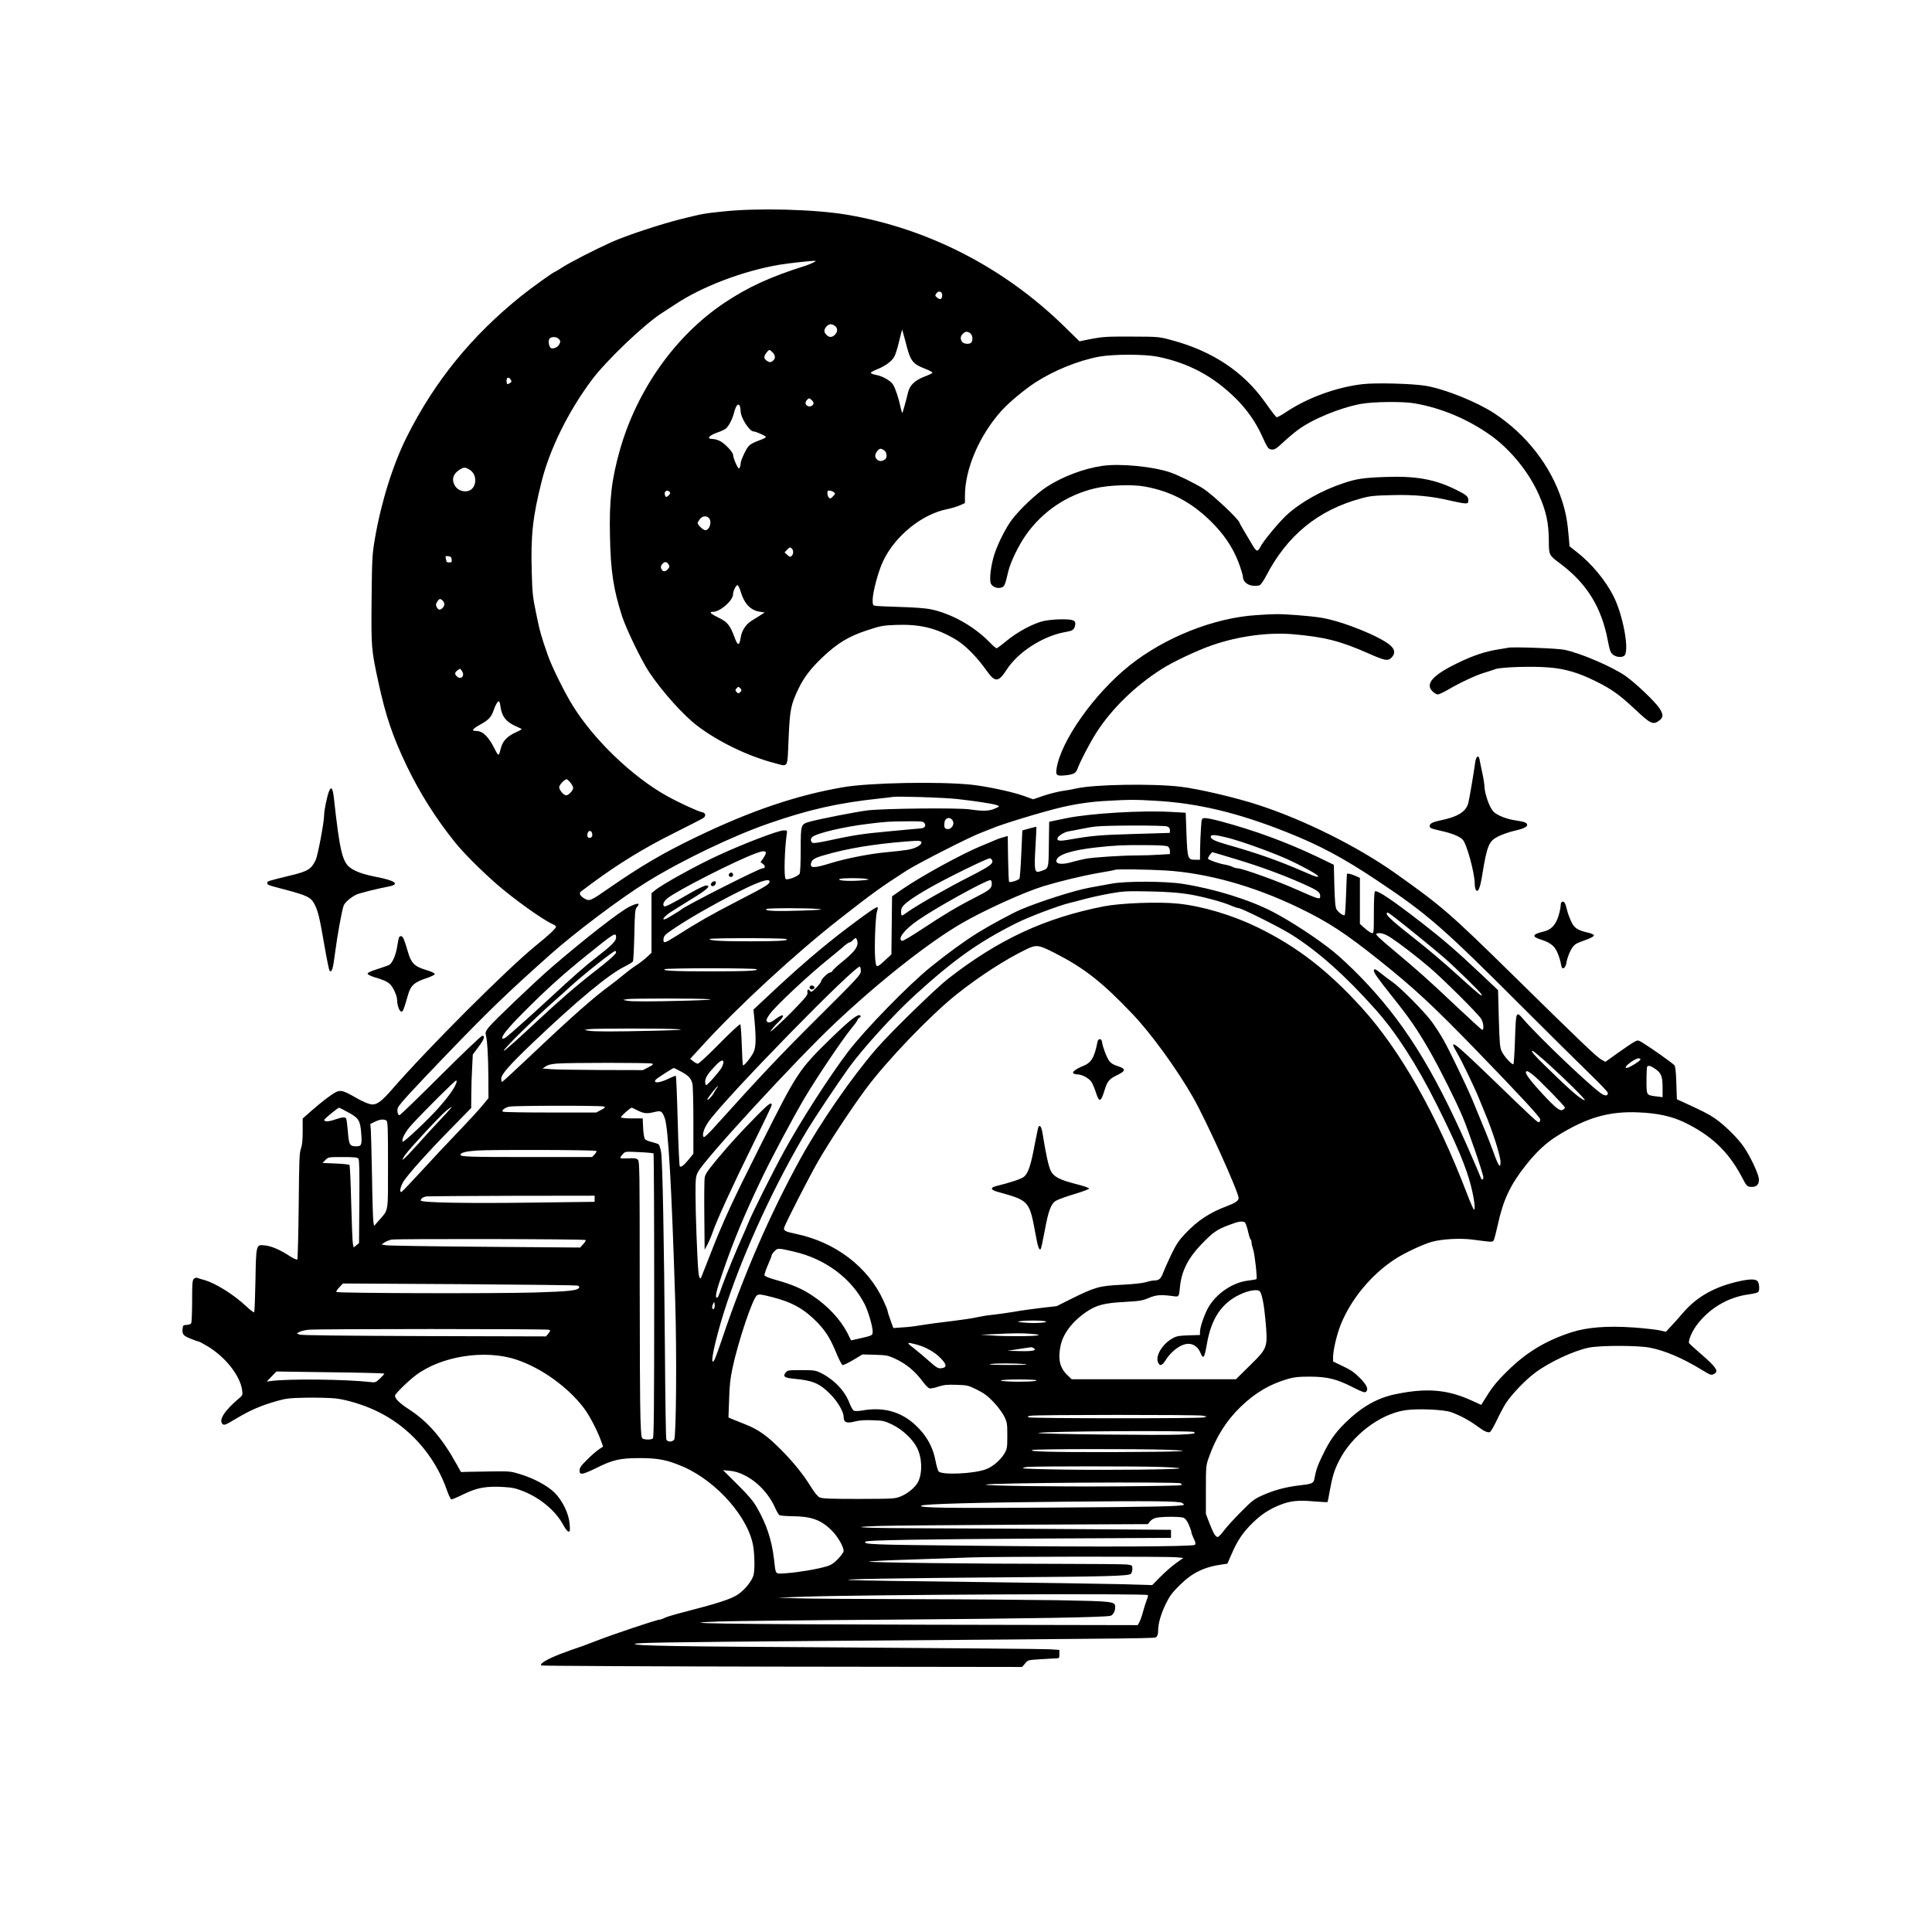 <?xml version="1.0" encoding="UTF-8" standalone="yes"?>
<svg version="1.0" xmlns="http://www.w3.org/2000/svg" width="1350pt" height="1350pt" viewBox="0 0 1800 1800" preserveAspectRatio="xMidYMid meet">
  <g transform="translate(0,1800) scale(0.1,-0.1)" fill="#000000" stroke="none">
    <path d="M6740 16030 c-189 -20 -183 -19 -395 -71 -195 -49 -510 -153 -648
-215 -151 -68 -383 -187 -455 -233 -34 -23 -65 -41 -67 -41 -13 0 -214 -144
-318 -227 -463 -372 -807 -795 -1066 -1311 -129 -257 -240 -610 -298 -950 -25
-149 -27 -178 -31 -565 -4 -451 -3 -466 63 -771 68 -315 132 -504 264 -781
121 -252 272 -492 452 -715 77 -96 236 -255 385 -386 159 -139 436 -337 523
-374 17 -7 31 -18 31 -24 0 -16 -63 -75 -190 -178 -266 -216 -1011 -961 -1344
-1345 -84 -97 -131 -133 -174 -133 -32 0 -92 25 -176 74 -98 56 -125 62 -168
40 -43 -22 -133 -91 -231 -177 l-77 -68 0 -118 c0 -85 -5 -131 -16 -162 -15
-38 -17 -112 -21 -534 -3 -269 -9 -494 -13 -499 -5 -5 -35 8 -72 32 -90 59
-170 93 -232 99 -80 8 -80 12 -86 -329 -3 -157 -8 -290 -12 -294 -4 -4 -37 21
-73 55 -120 112 -287 216 -394 246 -25 7 -53 15 -62 19 -10 4 -23 1 -33 -9
-14 -14 -16 -44 -16 -208 0 -106 -4 -198 -9 -206 -5 -8 -25 -15 -43 -15 -29
-1 -33 -5 -36 -30 -7 -57 4 -71 76 -99 37 -15 71 -27 75 -27 5 0 39 -18 76
-40 169 -100 309 -276 327 -413 6 -44 5 -47 -32 -78 -133 -112 -188 -199 -151
-236 15 -15 27 -10 134 54 128 76 225 118 373 160 84 24 115 28 275 31 99 2
222 -2 273 -7 105 -13 249 -56 369 -112 309 -142 556 -419 668 -746 16 -46 34
-83 41 -83 7 0 59 22 116 50 123 60 210 75 367 66 87 -5 117 -12 190 -41 160
-65 301 -185 370 -315 19 -35 39 -60 48 -60 14 0 15 10 10 73 -8 96 -66 216
-141 291 -64 63 -195 134 -322 172 -84 26 -99 27 -259 25 -93 -1 -197 -3 -230
-4 l-60 -2 -42 75 c-136 245 -265 393 -442 509 -88 57 -131 99 -131 128 0 16
120 134 194 190 237 178 641 242 932 147 234 -76 486 -257 634 -453 52 -69
123 -205 159 -303 l20 -56 -41 -27 c-22 -15 -72 -58 -109 -96 -55 -54 -69 -74
-69 -99 0 -25 4 -30 25 -30 14 0 70 22 125 50 158 79 226 95 410 95 174 0 257
-17 404 -80 320 -139 621 -486 656 -757 12 -92 12 -202 1 -251 -13 -55 -84
-143 -151 -186 -62 -40 -185 -80 -480 -156 -91 -23 -179 -49 -197 -58 -18 -10
-39 -17 -47 -17 -27 0 -447 -141 -596 -200 -80 -31 -158 -60 -174 -64 -15 -4
-86 -30 -158 -57 -126 -50 -191 -89 -175 -106 5 -4 1015 -9 2244 -11 l2236 -3
27 32 c27 33 27 33 146 40 65 4 131 8 147 8 25 1 27 4 27 40 l0 39 -92 6 c-51
3 -907 10 -1903 17 -1623 9 -1944 15 -1961 32 -13 12 293 17 1661 28 3318 25
3181 24 3199 38 10 9 16 29 16 58 0 67 26 157 73 253 33 68 58 102 127 170
116 116 228 171 400 195 l45 6 39 89 c53 124 105 202 195 290 82 80 153 127
252 167 97 39 171 48 317 35 70 -5 129 -9 130 -7 2 2 12 52 22 110 22 123 41
186 83 270 117 237 379 439 618 476 112 17 360 7 429 -18 83 -30 168 -76 238
-127 68 -50 98 -65 122 -59 8 2 37 51 64 108 27 57 66 130 86 162 55 83 179
213 268 280 132 100 362 208 504 237 107 22 453 22 569 0 137 -26 302 -96 478
-203 91 -55 93 -56 122 -41 44 24 18 63 -120 182 -58 50 -109 97 -114 104 -11
18 25 105 67 163 117 159 293 265 487 291 46 6 87 17 91 23 14 21 8 85 -8 101
-19 20 -68 20 -159 1 -234 -50 -399 -141 -532 -293 -36 -43 -87 -100 -114
-128 l-48 -52 -63 14 c-35 7 -142 19 -239 26 -245 17 -433 2 -579 -45 -242
-79 -422 -188 -601 -366 -104 -103 -138 -146 -225 -288 l-14 -22 -97 44 c-220
99 -413 115 -699 56 -172 -35 -319 -119 -469 -266 -97 -95 -149 -170 -215
-308 -45 -92 -58 -130 -75 -219 -7 -38 -25 -45 -145 -58 -124 -15 -237 -45
-345 -95 -69 -31 -94 -50 -195 -153 -64 -64 -136 -143 -159 -175 -23 -31 -48
-57 -56 -57 -20 0 -40 34 -78 131 l-32 84 0 225 c0 220 1 227 28 303 66 188
163 342 297 471 136 131 271 210 440 259 60 17 100 21 205 21 163 -1 249 -22
399 -99 96 -48 112 -53 124 -41 24 24 5 65 -62 131 -47 48 -84 73 -154 106
l-92 44 0 40 c0 67 36 217 73 308 95 233 279 456 495 600 86 58 268 144 352
167 98 27 269 36 385 20 190 -25 183 -25 194 1 6 13 22 78 37 144 49 226 117
369 259 548 104 131 191 211 303 280 269 166 475 225 747 213 176 -7 307 -36
424 -91 253 -122 409 -269 535 -503 49 -94 52 -97 88 -100 55 -5 82 26 74 82
-9 53 -81 205 -137 287 -56 84 -187 212 -276 272 -63 42 -106 63 -299 152
l-51 23 -5 151 c-3 102 -9 155 -18 166 -15 18 -213 159 -287 204 -51 32 -52
32 -85 15 -18 -9 -86 -55 -152 -102 l-119 -85 -35 19 c-43 23 -194 167 -807
770 -614 603 -679 659 -1122 973 -346 244 -840 491 -1263 629 -211 70 -563
152 -730 172 -257 31 -806 22 -972 -16 -35 -8 -95 -19 -133 -24 -39 -6 -116
-25 -170 -43 l-99 -34 -92 33 c-104 37 -343 88 -484 103 -300 31 -943 19
-1192 -23 -437 -75 -862 -219 -1374 -466 -310 -149 -518 -272 -821 -482 -156
-109 -172 -116 -214 -92 -47 28 -59 52 -34 70 11 8 60 45 109 81 237 175 480
324 749 458 148 74 275 139 283 146 24 20 17 46 -16 52 -40 8 -215 89 -325
150 -322 179 -679 521 -878 841 -75 120 -198 368 -233 471 -62 177 -75 222
-109 390 -32 153 -36 192 -41 385 -10 341 9 515 92 844 76 303 249 653 466
944 137 184 497 527 660 629 25 16 76 49 114 74 252 169 637 315 979 373 76
13 297 37 330 36 20 -1 -41 -30 -103 -50 -318 -100 -527 -197 -742 -341 -457
-305 -815 -810 -975 -1372 -78 -277 -100 -465 -92 -810 6 -318 33 -491 112
-737 41 -125 183 -418 254 -524 125 -185 316 -398 446 -497 194 -149 476 -285
719 -348 135 -35 120 -60 133 227 12 273 20 314 93 467 49 103 116 190 224
292 137 130 243 194 410 249 134 44 148 47 282 52 217 7 369 -30 546 -135 90
-53 199 -163 291 -293 77 -109 109 -108 184 8 106 166 337 315 546 353 73 13
83 20 93 61 10 48 -12 58 -125 58 -53 0 -126 -7 -163 -15 -94 -19 -248 -101
-349 -185 -46 -38 -89 -70 -94 -70 -6 0 -35 25 -65 56 -146 150 -357 268 -551
308 -45 9 -158 18 -285 21 -115 4 -219 8 -231 11 -20 4 -23 11 -23 53 0 73 54
275 99 366 112 234 360 434 594 481 40 8 93 24 120 36 l47 21 0 67 c0 249 131
556 334 786 72 81 213 199 321 270 175 113 399 204 595 241 133 24 421 24 544
0 290 -59 519 -181 732 -392 102 -102 184 -219 240 -343 54 -118 60 -127 92
-130 26 -3 42 7 105 65 40 38 102 90 136 115 133 101 395 209 591 245 117 21
391 24 500 5 251 -44 495 -147 708 -298 182 -130 351 -336 445 -544 71 -157
96 -270 97 -436 0 -135 1 -137 105 -214 250 -187 386 -408 445 -720 16 -86 24
-109 45 -127 34 -30 100 -32 115 -4 37 70 -23 378 -106 543 -74 149 -206 308
-345 416 l-66 52 -7 82 c-12 147 -27 231 -63 343 -104 324 -331 616 -631 814
-164 107 -454 224 -636 256 -122 21 -465 30 -590 16 -242 -28 -507 -124 -706
-255 -46 -31 -89 -55 -95 -53 -10 4 -29 28 -112 144 -202 283 -490 473 -871
575 -116 31 -120 31 -372 32 -226 1 -268 -2 -369 -21 l-114 -23 -146 143
c-561 547 -1269 910 -2024 1037 -299 50 -825 64 -1147 30z m2038 -787 c-4 -33
-19 -38 -47 -16 -20 17 -21 19 -6 41 22 30 58 13 53 -25z m-1000 -279 c28 -19
28 -57 0 -84 -28 -25 -52 -26 -78 0 -26 26 -25 50 0 78 24 26 47 28 78 6z
m657 -142 c47 -188 63 -210 185 -258 39 -15 69 -31 67 -37 -1 -5 -36 -22 -77
-37 -86 -34 -133 -78 -149 -143 -23 -94 -50 -189 -54 -194 -3 -2 -10 22 -17
54 -16 79 -46 171 -70 210 -22 37 -101 81 -163 91 -22 4 -42 12 -44 17 -2 6
24 20 56 33 74 29 136 73 161 115 11 17 32 82 46 144 15 63 28 112 30 111 1
-2 14 -49 29 -106z m607 71 c19 -17 24 -59 9 -82 -13 -21 -71 -18 -87 4 -19
26 -17 52 6 75 24 24 47 25 72 3z m-3838 -49 c19 -18 20 -28 5 -55 -12 -23
-52 -41 -74 -33 -20 8 -31 70 -15 89 16 20 64 19 84 -1z m1993 -126 c29 -27
30 -62 1 -82 -16 -12 -26 -13 -42 -4 -41 22 -45 43 -15 82 25 32 27 32 56 4z
m-2437 -258 c8 -15 6 -21 -11 -30 -23 -13 -26 -12 -29 10 -6 43 20 57 40 20z
m2802 -187 c10 -9 18 -22 18 -28 0 -20 -27 -37 -49 -30 -27 8 -34 35 -15 56
21 23 23 23 46 2z m-668 -59 c3 -9 6 -28 6 -42 0 -63 82 -192 122 -192 20 0
106 -38 113 -50 3 -5 -20 -18 -51 -29 -100 -38 -110 -46 -148 -122 -20 -40
-36 -83 -36 -98 0 -14 -5 -33 -10 -41 -7 -11 -15 -1 -35 43 -14 32 -25 67 -25
78 0 26 -75 106 -122 130 -20 10 -51 19 -67 19 -65 0 -37 34 55 65 27 9 57 24
68 33 28 26 62 92 75 147 17 69 41 95 55 59z m1344 -410 c24 -17 30 -65 10
-82 -29 -22 -57 -23 -78 -2 -23 23 -20 51 8 83 19 21 31 21 60 1z m-3860 -182
c77 -50 62 -182 -23 -198 -47 -8 -92 11 -116 50 -35 58 -18 113 46 152 38 23
52 22 93 -4z m1860 -204 c9 -9 8 -16 -5 -30 -20 -22 -29 -23 -37 -3 -13 35 17
58 42 33z m1528 -2 c19 -14 18 -15 -5 -40 -20 -21 -27 -24 -37 -14 -12 13 -17
32 -15 56 1 16 33 15 57 -2z m-1162 -242 c32 -31 8 -114 -33 -114 -19 0 -71
49 -71 67 0 6 9 22 21 37 23 29 60 34 83 10z m774 -286 c17 -17 15 -53 -3 -68
-13 -11 -20 -9 -40 10 l-25 24 22 23 c25 26 29 28 46 11z m-3170 -100 c3 -24
0 -28 -22 -28 -14 0 -26 3 -26 8 0 4 -3 17 -7 30 -5 21 -3 23 23 20 23 -2 30
-9 32 -30z m2023 -50 c9 -16 6 -25 -11 -43 -25 -26 -48 -23 -60 9 -6 15 -2 27
12 43 22 24 43 21 59 -9z m670 -251 c33 -111 92 -173 176 -186 l48 -7 -42 -27
c-24 -15 -61 -38 -83 -52 -52 -33 -89 -90 -99 -154 -13 -83 -28 -81 -60 8 -40
107 -65 137 -146 176 -76 37 -93 55 -52 55 67 0 187 105 187 165 0 29 29 87
42 83 7 -3 20 -30 29 -61z m-2777 -83 c9 -8 16 -24 16 -34 0 -22 -26 -50 -46
-50 -8 0 -19 11 -26 25 -9 19 -8 29 6 50 19 29 29 31 50 9z m181 -658 c28 -42
-10 -82 -46 -50 -25 22 -24 39 3 58 28 20 25 20 43 -8z m2595 -162 c11 -12 10
-18 -3 -32 -16 -15 -18 -15 -34 0 -13 14 -14 20 -3 32 7 9 16 16 20 16 4 0 13
-7 20 -16z m-2237 -169 c13 -92 54 -143 151 -185 25 -10 46 -21 46 -24 0 -3
-27 -17 -60 -32 -71 -32 -115 -77 -131 -136 -23 -89 -23 -89 -62 -12 -57 113
-110 164 -171 164 -48 0 -36 18 38 59 79 43 105 72 126 136 16 48 39 87 50 80
4 -2 10 -25 13 -50z m651 -706 c14 -17 26 -39 26 -50 0 -24 -43 -69 -65 -69
-23 0 -65 49 -65 76 0 21 50 74 70 74 4 0 20 -14 34 -31z m3601 -153 c180 -20
341 -45 374 -58 26 -11 26 -11 -19 -31 -53 -24 -111 -26 -235 -8 -104 16 -794
9 -950 -9 -95 -11 -454 -81 -542 -106 -82 -23 -83 -26 -83 -262 0 -116 -4
-211 -10 -222 -14 -26 -120 -65 -131 -48 -17 26 -9 286 13 433 3 17 -2 20 -34
18 -55 -3 -364 -121 -603 -231 -203 -93 -529 -273 -595 -329 l-30 -25 0 -278
0 -277 -45 -42 c-24 -22 -69 -57 -99 -76 -30 -19 -83 -59 -118 -88 -34 -29
-90 -73 -123 -97 -155 -113 -359 -293 -745 -659 -140 -132 -258 -241 -262
-241 -5 0 -8 13 -8 30 0 40 73 124 291 332 410 391 713 642 857 712 38 19 74
41 79 48 4 7 10 119 13 249 4 207 7 239 23 256 38 43 9 44 -71 4 -92 -46 -422
-304 -727 -567 -146 -126 -540 -502 -581 -554 -25 -31 -33 -51 -29 -65 14 -46
24 -202 25 -393 l1 -203 -55 -67 c-30 -37 -132 -148 -227 -247 -95 -99 -249
-263 -342 -365 -94 -102 -176 -189 -184 -193 -25 -15 -14 47 16 95 45 70 225
271 439 489 l192 196 1 129 c0 71 4 183 8 249 l6 120 53 71 c54 73 64 104 35
104 -9 0 -184 -166 -388 -370 -204 -203 -376 -370 -383 -370 -18 0 -26 49 -13
74 21 37 132 159 466 506 374 389 558 566 951 916 234 208 656 526 899 676
326 202 802 430 1140 547 372 129 642 190 1025 231 58 6 114 13 125 15 47 8
472 -5 600 -19z m1842 -16 c399 -22 770 -110 1228 -292 310 -123 525 -238 845
-451 468 -312 614 -439 1335 -1161 259 -259 548 -545 643 -637 94 -91 172
-172 172 -181 0 -26 -17 -30 -49 -14 -75 39 -585 523 -737 699 -70 81 -70 79
-79 -183 -4 -127 -11 -232 -15 -235 -13 -8 -88 74 -109 120 -17 35 -20 75 -27
305 l-7 265 -164 155 c-223 210 -348 318 -541 468 -281 218 -419 311 -442 297
-6 -4 -10 -81 -10 -200 0 -188 -1 -193 -20 -188 -11 3 -40 23 -65 45 l-45 40
0 214 0 215 -42 19 c-37 17 -76 25 -79 18 -1 -2 -4 -87 -8 -190 -3 -102 -9
-190 -13 -194 -10 -9 -54 21 -74 51 -13 20 -17 63 -22 221 l-5 197 -151 73
c-284 136 -591 249 -910 334 -64 17 -129 30 -144 28 -27 -3 -27 -4 -33 -98 -4
-52 -7 -139 -8 -192 l-1 -98 -45 0 c-69 0 -72 11 -81 242 l-7 196 -126 7
c-280 17 -771 -13 -991 -59 l-155 -32 -3 -211 c-3 -236 1 -223 -80 -251 -53
-18 -58 4 -45 226 6 103 10 188 9 189 -1 1 -31 -6 -67 -16 l-64 -18 -10 -219
c-5 -120 -13 -224 -17 -230 -10 -15 -86 -39 -96 -30 -4 4 -8 102 -10 217 l-3
210 -22 -6 c-12 -4 -31 -9 -42 -12 -11 -3 -38 -13 -60 -23 -22 -10 -76 -32
-120 -50 -185 -76 -569 -287 -742 -407 l-92 -64 -3 -271 -3 -270 -53 -49 c-89
-82 -89 -81 -98 9 -9 102 2 398 17 440 6 18 9 36 5 39 -8 8 -87 -45 -273 -186
-238 -179 -474 -382 -775 -666 l-108 -101 10 -104 c15 -172 13 -248 -10 -295
-23 -47 -89 -129 -98 -120 -3 3 -8 88 -11 189 -3 102 -10 188 -14 193 -5 4
-92 -76 -193 -179 -102 -104 -193 -188 -202 -188 -9 0 -29 10 -44 23 l-28 22
124 135 c327 358 852 842 1269 1169 301 236 387 298 622 449 111 71 609 324
701 356 27 10 67 26 89 35 89 40 487 161 660 201 144 33 278 52 425 59 213 12
248 12 437 1z m-1884 -181 c27 -37 -10 -93 -54 -82 -19 5 -24 19 -20 57 4 46
49 61 74 25z m-263 -24 c21 -26 8 -50 -30 -53 -19 -1 -156 -14 -305 -28 -248
-23 -318 -34 -593 -93 -52 -11 -100 -17 -107 -15 -23 9 -27 37 -8 55 37 35
291 96 518 123 178 22 189 22 361 24 122 2 154 -1 164 -13z m2264 -35 c19 -7
26 -17 26 -35 0 -14 -1 -25 -2 -25 -2 0 -153 -5 -336 -10 -314 -9 -395 -16
-602 -53 -84 -15 -112 -12 -108 11 4 23 64 61 107 67 20 3 69 13 110 21 40 9
105 20 145 24 108 11 631 12 660 0z m-5356 -71 c2 -18 -3 -29 -14 -33 -24 -9
-38 8 -30 39 9 34 40 30 44 -6z m5923 -35 c125 -32 392 -128 544 -195 127 -57
295 -148 295 -161 0 -14 -19 -9 -124 37 -242 105 -429 172 -721 255 -118 34
-155 52 -155 75 0 22 42 19 161 -11z m-2856 -44 c0 -25 -63 -58 -133 -68 -37
-6 -123 -16 -192 -22 -150 -13 -378 -58 -514 -100 -165 -51 -202 -51 -189 0 8
32 35 48 124 73 208 61 452 102 749 126 133 11 155 10 155 -9z m2299 -39 c9
-7 16 -26 16 -41 l0 -27 -97 -6 c-54 -4 -150 -7 -213 -7 -138 0 -394 -17 -470
-30 -30 -5 -89 -19 -131 -31 -93 -27 -152 -21 -147 14 8 53 139 96 374 122
178 19 248 23 470 21 135 -1 186 -5 198 -15z m-3749 -52 c4 -5 -6 -28 -21 -51
l-28 -40 23 -18 c24 -17 22 -40 -4 -40 -31 0 -720 -349 -758 -384 -7 -6 -24
-18 -39 -26 -14 -8 -47 -28 -72 -44 -79 -48 -71 -10 8 43 21 14 109 69 195
122 151 92 191 129 139 129 -13 0 -76 -30 -139 -66 -173 -100 -240 -135 -250
-128 -19 12 -7 44 27 73 88 72 635 351 829 422 58 21 81 23 90 8z m4384 -65
c231 -70 434 -145 625 -230 132 -59 156 -76 156 -112 0 -22 -3 -24 -29 -19
-17 4 -104 40 -195 81 -165 75 -502 196 -545 196 -12 0 -34 6 -49 14 -15 7
-47 17 -72 21 -51 8 -147 42 -155 54 -5 9 31 61 42 61 3 0 103 -30 222 -66z
m-2275 -10 c12 -31 -25 -57 -219 -156 -197 -100 -474 -258 -568 -324 -26 -19
-49 -34 -51 -34 -12 0 -15 37 -6 66 12 36 88 93 255 189 158 91 554 285 569
279 8 -3 17 -12 20 -20z m1616 -94 c388 -24 822 -145 1240 -347 277 -134 430
-234 756 -494 319 -255 503 -426 898 -834 419 -433 596 -624 596 -645 0 -10
-4 -22 -10 -25 -12 -7 -32 11 -448 413 -356 343 -401 376 -316 231 44 -75 165
-327 204 -424 15 -38 39 -97 53 -130 71 -165 147 -404 147 -461 0 -65 -18 -41
-65 89 -42 115 -78 203 -202 502 -49 116 -215 461 -265 548 -28 49 -77 125
-110 170 -68 92 -292 318 -365 368 -26 18 -72 52 -101 76 -55 45 -72 52 -72
31 0 -23 36 -72 177 -250 152 -189 232 -306 342 -498 93 -162 243 -462 308
-615 57 -136 193 -533 193 -564 0 -28 -17 -27 -26 2 -4 12 -58 139 -121 282
-328 743 -603 1179 -1003 1589 -80 82 -192 187 -250 233 -150 121 -396 282
-564 369 -218 113 -548 215 -841 260 -163 25 -529 26 -660 1 -49 -9 -141 -26
-203 -37 -142 -26 -459 -127 -642 -204 -80 -34 -297 -152 -403 -218 -123 -77
-280 -191 -432 -314 -206 -165 -620 -590 -773 -792 -177 -233 -440 -643 -596
-927 -101 -184 -294 -569 -335 -670 -18 -44 -43 -102 -56 -130 -40 -87 -154
-363 -184 -448 -40 -113 -42 -117 -52 -117 -20 0 -6 63 57 244 102 295 192
511 351 846 86 183 297 580 405 763 111 189 350 544 439 654 33 39 59 76 59
82 0 5 8 14 18 20 12 7 14 13 6 20 -18 19 -98 -44 -264 -205 -310 -303 -317
-313 -664 -1004 -262 -521 -348 -707 -466 -1010 -10 -25 -31 -79 -47 -120 -17
-41 -33 -83 -36 -92 -13 -37 -26 -15 -31 55 -11 127 -26 536 -26 708 0 152 2
169 23 210 58 115 916 1047 1274 1384 413 390 876 755 1183 933 208 121 583
291 760 345 159 48 367 98 510 123 85 14 157 28 159 30 8 8 306 4 471 -6z
m-2785 -79 c34 -6 24 -8 -66 -15 -112 -8 -221 1 -184 15 26 10 198 10 250 0z
m-905 -24 c0 -25 -33 -45 -299 -182 -248 -128 -370 -198 -575 -328 -105 -67
-119 -70 -114 -24 3 28 14 40 99 97 167 113 467 280 693 387 129 60 196 77
196 50z m2070 -21 c0 -43 -18 -58 -153 -127 -165 -84 -301 -165 -490 -291
-101 -67 -185 -117 -193 -114 -45 17 20 103 145 190 159 112 635 376 678 376
8 0 13 -12 13 -34z m1818 -95 c134 -20 340 -75 420 -112 23 -10 51 -19 60 -19
28 0 389 -181 494 -247 250 -158 504 -384 785 -700 191 -214 382 -511 568
-882 185 -370 276 -586 320 -761 29 -114 43 -220 28 -220 -5 0 -35 69 -67 153
-282 736 -620 1333 -978 1727 -315 347 -598 566 -963 746 -239 117 -518 201
-748 225 -179 19 -532 6 -692 -25 -550 -108 -981 -308 -1452 -675 -119 -93
-538 -502 -667 -651 -233 -269 -524 -691 -709 -1026 -281 -512 -524 -1069
-728 -1674 -63 -185 -78 -222 -89 -215 -20 12 45 282 129 535 169 509 459
1135 754 1625 62 103 277 426 384 575 127 177 423 503 623 684 363 330 590
490 938 665 118 59 387 161 492 187 30 7 98 25 150 39 52 14 156 37 230 50
123 22 155 24 360 20 158 -3 265 -10 358 -24z m-3428 -140 c49 -5 8 -9 -166
-15 -230 -8 -350 -3 -323 15 16 10 392 10 489 0z m5363 -78 c102 -78 366 -293
462 -376 108 -95 333 -315 347 -340 19 -36 -25 0 -226 182 -109 100 -280 245
-380 323 -203 159 -276 224 -276 244 0 21 6 18 73 -33z m-33 -190 c87 -58 245
-179 359 -277 125 -106 454 -433 481 -479 24 -38 28 -113 6 -100 -8 4 -112
100 -233 213 -272 257 -362 337 -587 525 -147 123 -175 150 -160 157 31 12 76
-1 134 -39z m-7220 1 c0 -31 -45 -76 -180 -180 -105 -81 -219 -181 -465 -409
-170 -157 -354 -320 -383 -341 -13 -9 -26 -13 -30 -10 -16 17 46 94 198 247
206 207 367 353 585 528 264 213 275 220 275 165z m1585 -13 c36 -14 -70 -21
-335 -21 -265 0 -380 6 -380 21 0 11 687 11 715 0z m659 -7 c20 -53 -12 -103
-124 -194 -54 -43 -100 -86 -103 -94 -4 -9 -13 -16 -22 -16 -20 0 -85 -64 -85
-83 0 -15 -77 -97 -91 -97 -4 0 -11 5 -14 10 -12 20 -27 10 -22 -16 4 -21 -12
-42 -100 -134 -128 -134 -283 -275 -236 -215 17 22 45 54 63 70 72 68 54 90
-25 30 -31 -25 -53 -34 -66 -30 -27 9 -24 25 12 76 55 77 357 360 554 519 44
35 102 83 129 107 26 24 54 43 61 43 6 0 20 9 30 20 22 24 31 25 39 4z m1845
-124 c274 -140 438 -269 721 -566 173 -181 414 -513 565 -777 123 -216 425
-883 425 -940 0 -23 -32 -45 -103 -72 -167 -62 -277 -135 -396 -260 -57 -61
-82 -97 -126 -188 -29 -61 -64 -138 -76 -170 -23 -61 -40 -77 -86 -77 -15 0
-50 -7 -78 -16 -31 -9 -118 -19 -225 -24 -206 -10 -247 -21 -465 -129 l-140
-70 -140 -16 c-77 -9 -194 -25 -260 -37 -66 -11 -156 -24 -200 -28 -44 -4
-109 -15 -145 -23 -36 -9 -146 -25 -245 -37 -99 -11 -220 -28 -270 -36 -49 -9
-129 -19 -176 -21 l-86 -6 -26 72 c-15 40 -27 78 -27 86 0 7 -18 52 -40 99
-144 314 -449 545 -818 621 -96 20 -115 30 -106 58 14 45 230 467 313 612 98
172 317 504 448 680 196 264 598 683 843 879 213 169 454 326 653 422 92 45
114 42 266 -36z m-4089 8 c0 -16 -63 -73 -186 -168 -166 -128 -340 -278 -539
-464 -185 -173 -311 -286 -321 -286 -20 0 282 298 466 460 47 41 114 102 150
135 116 107 403 335 422 335 4 0 8 -5 8 -12z m2280 -175 c0 -34 -22 -58 -403
-437 -347 -345 -531 -540 -971 -1028 -43 -48 -83 -85 -88 -82 -22 14 1 84 45
146 168 234 1372 1465 1409 1442 4 -3 8 -21 8 -41z m-975 18 c37 -15 -86 -21
-425 -21 -339 0 -462 6 -425 21 11 4 202 8 425 8 223 0 414 -4 425 -8z m-445
-280 c53 -4 -5 -8 -199 -14 -345 -9 -519 -9 -562 0 l-34 7 35 7 c45 8 661 8
760 0z m-285 -280 c68 -5 17 -8 -214 -14 -379 -9 -564 -9 -616 0 l-40 7 35 7
c46 8 719 9 835 0z m8112 -325 c154 -139 353 -336 338 -336 -30 0 -138 93
-368 319 -107 104 -138 141 -118 141 5 0 72 -56 148 -124z m857 45 c7 -11
-106 -81 -130 -81 -39 0 73 89 113 90 6 0 14 -4 17 -9z m-8544 -29 c0 -9 -8
-32 -17 -49 -22 -39 -131 -163 -144 -163 -5 0 -9 15 -9 33 0 36 25 75 96 149
48 50 74 61 74 30z m-666 -11 c16 -6 11 -12 -32 -34 l-52 -27 -392 1 c-216 1
-427 4 -468 8 l-75 6 29 20 c21 14 54 22 105 26 113 9 863 9 885 0z m9351 -52
c54 -39 65 -69 65 -177 l0 -84 -57 7 c-95 12 -93 8 -93 149 0 67 3 126 7 129
13 14 35 6 78 -24z m-9085 -20 c73 -38 99 -66 111 -116 5 -21 9 -176 9 -345
l0 -307 -42 -52 c-48 -58 -73 -77 -85 -65 -4 4 -13 194 -19 422 -6 228 -14
417 -17 420 -3 3 -27 -6 -54 -19 -67 -34 -125 -49 -138 -36 -7 7 -1 17 19 32
32 24 147 97 154 97 2 0 30 -14 62 -31z m7936 -28 c48 -35 304 -296 304 -310
0 -6 -9 -15 -20 -21 -27 -15 -67 17 -192 152 -135 147 -176 208 -139 208 4 0
26 -13 47 -29z m-10027 -87 c-17 -46 -80 -133 -164 -227 -98 -110 -323 -322
-332 -313 -17 17 23 92 84 159 131 142 407 416 414 411 5 -3 4 -16 -2 -30z
m2430 -41 c-8 -10 -21 -30 -28 -45 -15 -30 -61 -77 -61 -62 0 11 88 124 97
124 3 0 0 -8 -8 -17z m-1054 -172 c18 -7 15 -11 -25 -32 l-45 -24 -432 0
c-237 0 -435 3 -439 8 -13 13 22 39 63 47 51 10 853 11 878 1z m-1431 -23
c-10 -13 -55 -61 -99 -108 -45 -47 -139 -149 -209 -228 -125 -139 -168 -175
-111 -92 42 60 329 369 383 412 55 43 62 46 36 16z m-949 -32 c96 -52 111 -74
120 -191 9 -109 4 -125 -44 -125 -63 0 -70 12 -80 137 -5 61 -12 116 -16 122
-10 16 -39 13 -109 -11 -57 -20 -97 -20 -95 -1 0 9 128 113 138 113 3 0 42
-20 86 -44z m2696 18 c59 -29 85 -32 158 -14 61 14 68 10 94 -56 33 -87 64
-628 98 -1709 15 -488 9 -1266 -10 -1288 -21 -26 -68 -22 -74 6 -3 12 -9 382
-12 822 -8 1021 -22 1773 -36 1852 -6 34 -16 66 -22 71 -7 5 -35 15 -64 22
-29 6 -58 19 -64 27 -7 8 -15 54 -17 104 l-4 89 -99 0 c-54 0 -100 4 -104 10
-5 7 87 90 101 90 3 0 27 -12 55 -26z m-2341 -94 c13 -8 15 -65 15 -412 0
-451 6 -414 -79 -512 l-51 -58 -7 43 c-3 24 -9 213 -12 419 -4 206 -9 400 -11
432 l-5 56 43 21 c45 23 83 26 107 11z m1956 -283 c4 -4 -3 -18 -16 -32 l-23
-25 -582 0 c-562 0 -645 3 -645 21 0 20 52 33 155 40 143 9 1102 6 1111 -4z
m533 -23 c3 -3 6 -599 6 -1324 0 -1015 -3 -1322 -12 -1331 -12 -12 -59 -15
-91 -4 -17 5 -19 23 -25 193 -4 103 -7 683 -7 1289 0 1016 -1 1103 -17 1118
-13 14 -32 16 -94 13 -81 -3 -83 -2 -45 41 21 23 23 23 150 17 71 -3 132 -9
135 -12z m-2750 -48 c9 -11 11 -114 9 -401 l-3 -387 -25 -20 -25 -20 -7 33
c-4 19 -11 190 -16 381 -4 191 -12 351 -16 355 -4 4 -62 10 -129 13 l-122 5
27 28 c27 27 28 27 161 27 105 0 137 -3 146 -14z m2201 -375 l0 -28 -554 -7
c-627 -9 -1066 -1 -1066 19 0 17 20 32 50 38 14 2 373 5 798 6 l772 1 0 -29z
m6054 -217 c9 -4 21 -34 32 -80 9 -41 20 -77 25 -80 5 -3 9 -16 9 -28 0 -13 7
-43 15 -66 15 -41 40 -268 31 -277 -2 -3 -37 -9 -78 -14 -138 -17 -279 -109
-360 -233 -40 -62 -88 -196 -88 -245 l0 -29 -107 -3 c-96 -4 -113 -7 -154 -31
-89 -52 -152 -155 -132 -215 15 -43 38 -40 69 9 57 92 147 158 217 158 45 0
88 -30 108 -77 31 -72 39 -62 64 79 40 232 136 376 304 456 83 40 169 54 189
30 19 -23 39 -124 51 -258 24 -267 24 -266 -143 -431 l-131 -129 -765 0 -766
0 -46 45 c-65 65 -82 145 -57 267 24 115 113 230 244 318 91 61 164 80 350 90
141 8 168 12 225 36 69 30 112 33 217 20 71 -10 66 -16 78 97 15 137 78 260
196 382 110 114 145 139 257 181 87 33 117 39 146 28z m-6138 -167 c4 -4 -6
-21 -22 -38 l-29 -32 -890 7 c-490 4 -906 10 -925 15 l-35 7 28 19 c16 10 45
22 65 26 49 9 1798 6 1808 -4z m1941 -108 c292 -67 538 -250 661 -494 31 -62
72 -202 72 -245 0 -44 6 -41 -138 -74 l-63 -14 -33 67 c-66 129 -183 254 -330
352 -97 64 -189 103 -340 145 -54 15 -100 33 -103 41 -3 8 11 51 31 96 20 45
36 87 36 93 0 6 12 23 27 38 29 29 32 29 180 -5z m-2019 -316 c13 -3 21 -10
19 -17 -9 -29 -87 -38 -417 -48 -374 -11 -1834 -7 -1846 5 -4 4 8 24 27 43
l34 36 1080 -6 c594 -4 1090 -10 1103 -13z m1813 -107 c192 -48 306 -114 430
-243 78 -82 119 -151 179 -298 21 -49 43 -91 51 -93 8 -1 52 20 99 48 l85 51
115 -3 c102 -3 122 -6 180 -32 112 -51 194 -118 271 -223 21 -28 47 -54 58
-58 11 -3 48 4 83 16 52 17 81 20 169 17 101 -3 110 -5 191 -45 67 -34 100
-58 155 -116 39 -41 83 -100 99 -133 27 -55 29 -67 29 -179 0 -113 -2 -123
-27 -167 -37 -62 -108 -123 -173 -147 -112 -42 -406 -55 -440 -20 -7 8 -20 52
-29 99 -21 114 -70 210 -150 296 -143 154 -317 211 -532 173 -41 -7 -69 -7
-80 -1 -9 5 -28 38 -41 73 -42 112 -145 219 -270 280 -43 21 -62 24 -176 24
-124 0 -130 -1 -148 -24 -28 -35 -10 -48 74 -56 178 -16 242 -42 342 -143 67
-66 125 -165 125 -211 0 -54 27 -65 107 -44 40 10 91 14 164 11 99 -3 110 -6
185 -42 93 -46 188 -135 227 -213 48 -94 53 -230 12 -317 -24 -50 -96 -111
-164 -138 -54 -22 -67 -22 -391 -23 -278 0 -340 3 -365 15 -18 9 -47 45 -78
95 -71 116 -168 236 -282 350 -128 129 -210 187 -332 235 -54 21 -111 44 -127
51 l-29 13 6 166 c3 124 11 196 31 291 52 247 189 656 229 681 19 12 37 10
138 -16z m-536 -103 c-4 -11 -9 -13 -16 -6 -6 6 -6 19 2 39 12 28 13 28 17 6
2 -13 1 -31 -3 -39z m3080 -122 c53 -12 -85 -23 -183 -14 -75 6 -81 8 -47 14
53 8 193 8 230 0z m-4622 -80 c17 -6 17 -8 -4 -35 l-22 -27 -1136 3 c-773 3
-1144 7 -1161 14 l-24 11 24 14 c14 7 50 16 80 20 77 9 2221 9 2243 0z m4497
-38 c59 -5 77 -9 60 -14 -34 -10 -312 -11 -435 -1 l-100 7 120 5 c201 10 266
10 355 3z m-1077 -98 c87 -22 175 -71 229 -127 53 -54 61 -82 26 -92 -44 -11
-56 -5 -134 65 -44 39 -108 93 -143 120 -69 53 -66 57 22 34z m1097 -35 c34
-21 -7 -31 -126 -28 l-119 3 105 16 c58 9 110 17 115 17 6 1 17 -3 25 -8z
m-80 -150 c44 -5 -6 -7 -150 -7 -118 0 -199 3 -180 7 45 10 246 10 330 0z
m-5970 -87 c3 -2 -15 -23 -38 -45 -42 -39 -45 -40 -95 -34 -228 26 -757 31
-917 10 l-45 -6 45 47 45 47 500 -7 c275 -3 502 -9 505 -12z m6075 -62 c26
-11 -128 -18 -255 -12 -138 6 -76 19 95 19 77 0 149 -3 160 -7z m1545 -330
l45 -8 -30 -9 c-38 -11 -1605 -10 -1631 1 -15 7 -11 10 21 15 55 10 1540 10
1595 1z m-74 -153 c14 -15 -3 -18 -132 -24 -152 -8 -1328 5 -1319 15 17 17
1434 25 1451 9z m-260 -165 c322 -12 132 -20 -512 -22 -560 -1 -786 5 -734 20
34 10 997 11 1246 2z m-63 -160 c103 -3 187 -9 187 -13 0 -11 -626 -18 -1070
-12 -214 3 -390 8 -390 13 0 4 19 10 43 12 76 7 1037 7 1230 0z m-3868 -77
c122 -60 230 -175 288 -307 14 -31 31 -60 38 -65 8 -5 59 -9 114 -10 183 -1
274 -33 375 -134 55 -55 110 -150 110 -190 0 -11 -23 -44 -52 -74 -41 -42 -66
-58 -108 -70 -87 -26 -266 -56 -372 -63 -112 -7 -99 -21 -117 133 -21 177 -69
323 -159 479 -35 61 -78 112 -181 214 l-135 134 64 -6 c44 -4 85 -16 135 -41z
m4065 -76 c8 -5 11 -13 6 -17 -4 -4 -272 -9 -594 -11 -592 -4 -1238 5 -1227
16 16 17 1790 28 1815 12z m13 -182 c9 -5 17 -12 17 -17 0 -15 -258 -21 -1245
-27 -955 -7 -1238 -2 -1202 18 29 16 486 29 1332 37 818 8 1066 6 1098 -11z
m12 -138 c18 -7 34 -27 51 -65 13 -31 24 -62 24 -70 0 -8 10 -35 22 -60 18
-36 19 -48 10 -58 -18 -17 -866 -21 -2086 -8 -937 9 -1009 12 -982 38 14 14
489 22 1679 29 l1167 6 0 38 0 37 -812 6 c-446 4 -1082 7 -1412 8 -631 1 -845
10 -496 22 107 3 715 9 1350 12 l1154 5 21 26 c13 16 36 29 61 34 59 11 219
11 249 0z m-60 -369 l60 -6 -66 -47 c-36 -25 -101 -82 -145 -126 l-79 -80
-310 9 c-170 4 -776 13 -1345 20 -569 6 -1089 14 -1155 18 -148 8 432 18 1495
26 887 6 1096 12 1116 32 8 8 14 29 14 47 0 33 -1 33 -52 40 -29 3 -316 6
-638 6 -791 0 -1773 12 -1763 21 4 4 181 13 393 19 212 7 466 16 565 20 231 8
1831 10 1910 1z m-271 -352 c4 -3 0 -22 -9 -42 -8 -19 -24 -71 -36 -114 -11
-43 -28 -88 -36 -101 l-14 -23 -1997 4 c-1890 5 -2385 13 -1902 30 107 4 823
12 1590 17 1314 10 2008 22 2056 36 24 6 44 43 44 79 0 55 -7 56 -527 66 -263
4 -878 9 -1368 10 -489 1 -971 4 -1070 8 l-180 6 246 9 c566 19 3186 32 3203
15z"/>
    <path d="M6797 9863 c-14 -13 -6 -33 13 -33 13 0 20 7 20 20 0 19 -20 27 -33
13z"/>
    <path d="M6630 9775 c-10 -12 -10 -19 -2 -27 13 -13 42 6 42 28 0 19 -24 18
-40 -1z"/>
    <path d="M7049 7603 c-165 -169 -240 -251 -367 -402 -91 -110 -112 -141 -117
-175 -3 -23 -5 -182 -3 -355 l3 -314 27 49 c14 27 35 76 46 109 38 112 192
449 372 812 99 200 180 370 180 378 0 32 -30 11 -141 -102z"/>
    <path d="M7545 8810 c-4 -7 -3 -16 3 -22 14 -14 45 -2 40 15 -6 16 -34 21 -43
7z"/>
    <path d="M10225 8293 c-28 -144 -57 -194 -133 -224 -69 -28 -109 -59 -90 -70
7 -5 24 -9 38 -9 43 -1 108 -37 130 -72 11 -18 30 -64 42 -101 28 -87 44 -85
74 10 30 100 45 119 120 155 84 40 86 60 8 85 -39 12 -64 27 -79 48 -24 31
-62 132 -67 175 -4 36 -36 39 -43 3z"/>
    <path d="M9675 7501 c-3 -6 -19 -83 -36 -170 -34 -185 -59 -261 -98 -294 -25
-21 -125 -54 -258 -87 -61 -15 -55 -36 15 -55 294 -82 292 -80 352 -405 20
-110 32 -142 46 -127 4 4 20 77 36 163 35 194 60 261 108 288 19 11 95 39 169
61 74 22 136 45 138 51 2 6 -50 25 -124 43 -152 39 -205 67 -233 122 -20 38
-47 162 -74 333 -11 74 -25 101 -41 77z"/>
    <path d="M10273 13660 c-172 -24 -374 -100 -521 -196 -96 -62 -251 -209 -323
-304 -57 -76 -127 -213 -163 -320 -34 -102 -51 -242 -34 -278 16 -33 68 -50
103 -34 25 11 30 25 60 152 19 83 98 244 164 337 155 219 379 370 641 433 130
31 350 39 471 16 237 -44 423 -142 602 -315 127 -123 213 -250 267 -393 22
-59 40 -118 40 -132 0 -42 39 -77 91 -83 26 -3 55 0 66 5 11 6 37 44 58 84
196 379 485 616 885 724 81 23 122 27 285 31 213 6 378 -10 555 -53 56 -13
114 -24 131 -24 25 0 29 4 29 28 0 36 -16 50 -108 96 -201 101 -379 133 -667
122 -200 -7 -268 -17 -386 -57 -204 -67 -406 -181 -535 -301 -75 -71 -218
-244 -242 -294 -8 -19 -22 -34 -29 -34 -8 0 -25 19 -39 43 -102 171 -124 209
-124 214 0 28 -253 266 -343 323 -75 47 -237 127 -308 150 -160 54 -463 83
-626 60z"/>
    <path d="M11705 12269 c-395 -25 -852 -207 -1180 -468 -333 -266 -646 -710
-682 -968 -8 -56 3 -64 77 -57 83 8 104 20 119 62 24 67 117 245 176 337 143
222 357 431 605 590 104 67 332 175 474 224 242 84 524 122 754 102 294 -26
436 -62 700 -178 156 -69 182 -74 216 -40 36 36 34 72 -7 111 -89 83 -450 229
-648 261 -106 17 -346 36 -429 33 -30 0 -109 -4 -175 -9z"/>
    <path d="M14050 11965 c-8 -2 -49 -9 -90 -15 -127 -21 -239 -58 -385 -130
-230 -112 -300 -193 -227 -263 15 -15 37 -27 48 -27 10 0 51 19 89 41 114 67
265 138 340 160 39 12 87 27 107 35 52 19 335 28 493 16 161 -13 281 -49 450
-133 141 -70 220 -127 363 -262 144 -135 165 -144 226 -96 34 27 33 55 -4 111
-43 64 -221 234 -317 301 -121 85 -418 212 -567 243 -65 14 -486 29 -526 19z"/>
    <path d="M13745 10903 c-14 -104 -56 -350 -66 -388 -22 -78 -99 -126 -258
-158 -74 -16 -101 -30 -101 -53 0 -19 13 -24 105 -45 99 -21 175 -52 203 -82
38 -41 112 -313 112 -414 0 -21 5 -45 10 -53 20 -32 40 14 60 140 45 276 62
315 152 359 35 17 95 38 133 47 97 22 137 40 133 61 -4 20 -25 27 -122 42 -38
5 -96 23 -131 40 -51 25 -66 39 -87 78 -29 52 -58 154 -58 199 0 16 -9 74 -21
129 -12 55 -23 110 -25 123 -8 41 -32 25 -39 -25z"/>
    <path d="M3066 10629 c-18 -43 -46 -178 -46 -222 0 -67 -59 -378 -79 -420 -41
-85 -72 -104 -232 -143 -217 -53 -219 -54 -219 -69 0 -20 3 -21 172 -65 191
-51 231 -69 262 -123 37 -66 52 -125 96 -382 23 -132 45 -244 51 -249 20 -21
32 17 50 161 21 163 64 402 81 446 11 29 62 73 113 100 30 15 193 56 308 78
106 20 60 55 -118 89 -122 24 -195 50 -244 87 -72 55 -97 163 -150 647 -11 94
-24 114 -45 65z"/>
    <path d="M14547 9593 c-4 -3 -7 -19 -7 -34 0 -15 -9 -57 -20 -93 -27 -86 -69
-129 -142 -146 -100 -24 -109 -45 -30 -71 91 -29 129 -57 156 -111 14 -29 30
-75 35 -101 5 -26 11 -51 14 -54 15 -14 35 9 41 48 9 53 40 127 67 156 21 22
32 27 132 63 31 12 57 27 57 35 0 8 -22 18 -52 25 -101 23 -133 44 -161 108
-14 31 -27 66 -30 77 -3 11 -11 39 -17 63 -10 38 -27 52 -43 35z"/>
    <path d="M3716 9263 c-3 -10 -10 -46 -15 -79 -12 -80 -46 -158 -74 -173 -13
-7 -63 -25 -112 -40 -57 -18 -90 -33 -90 -42 0 -8 24 -21 60 -32 91 -28 113
-38 142 -60 32 -26 73 -111 73 -157 1 -50 22 -105 40 -105 15 0 21 16 60 151
25 91 58 122 169 159 48 16 81 32 81 40 0 9 -32 24 -84 39 -105 32 -136 64
-166 169 -34 117 -45 142 -62 145 -9 2 -19 -5 -22 -15z"/>
  </g>
</svg>